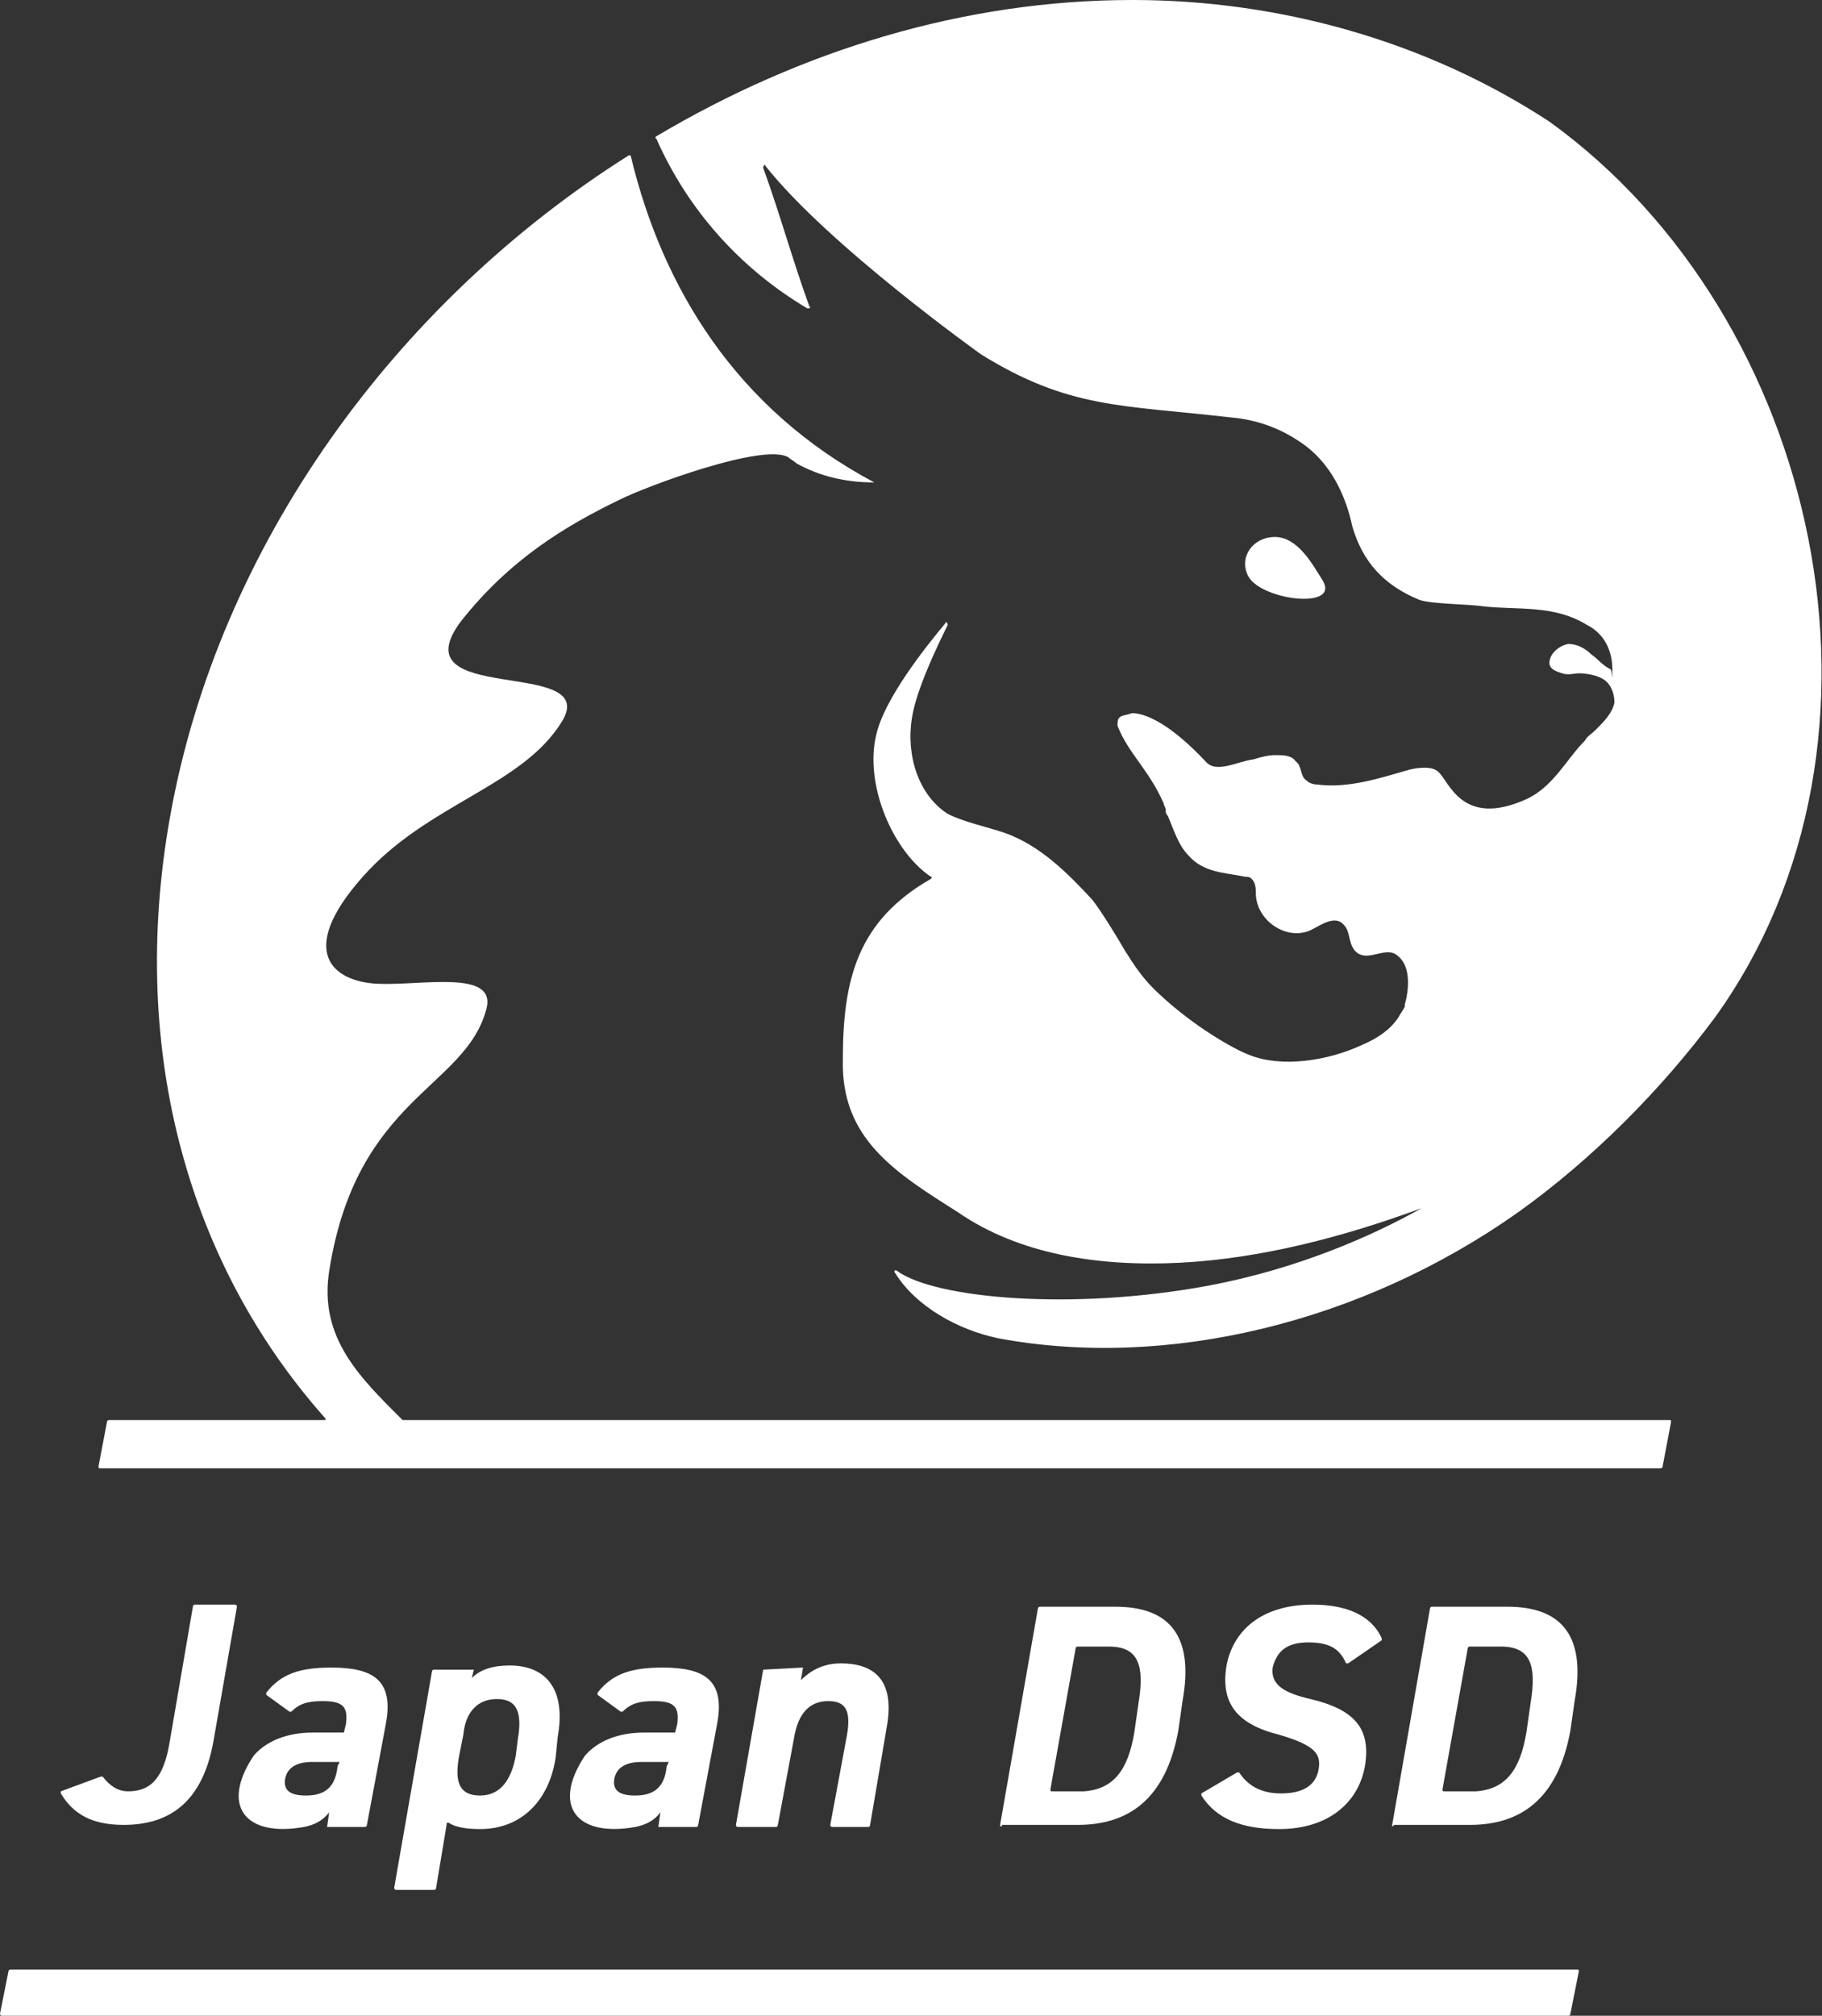 <svg enable-background="new 0 0 86.9 96.1" viewBox="0 0 86.9 96.1" xmlns="http://www.w3.org/2000/svg"><rect x="0" y="0" width="86.9" height="96.1" fill="#333333" stroke="none"/><g fill="#fff"><path d="m15.7 60.6c1.3-8.3 6.5-8.7 7.5-12.5.5-1.9-3.1-1.1-5.2-1.2s-3.9-1.5-.7-5.1c3.1-3.5 7.6-4.3 9.5-7.4s-7.9-.7-4.8-4.8c2.3-2.9 4.9-4.5 7.6-5.8 1.2-.6 6.8-2.7 8-2 .1.1.3.2.4.3 1.1.6 2.3.9 3.7.9-6.6-3.5-10.1-9.3-11.6-15.5 0-.1-.1-.1-.1-.1-11.1 7-19.6 18.6-21.9 31.6-2 11.3 1 21.4 7.4 28.6.1.1 0 .1-.1.1h-10.2s-.1 0-.1.1l-.4 2.1c0 .1 0 .1.1.1h74.4s.1 0 .1-.1l.4-2.1c0-.1 0-.1-.1-.1h-60.3s0 0-.1 0c-2-2-4-3.9-3.5-7.1z"/><path d="m54 0c-8 0-15.8 2.4-22.7 6.5 0 0-.1.1 0 .1 1.5 3.4 4 6.2 7.2 8.1.1 0 .2 0 .1-.1-.8-2.2-1.4-4.4-2.2-6.6 0-.1.1-.2.1-.1 3 3.8 10.3 9 10.3 9 4.2 2.6 6.7 2.4 11.9 3 1.2.1 2.3.5 3.2 1.1 1.6 1 2.3 2.7 2.6 4.1.5 1.7 1.5 2.8 3.2 3.5.6.2 2.3.2 3 .3 1.6.2 3.4-.1 5 .9.8.4 1.2 1.2 1.2 2.1s0 0-.1 0c-.4-.2-.6-.5-.9-.7-.3-.3-.7-.5-1.1-.5-.5.1-.9.5-.9.9 0 .3.3.4.6.5s.6 0 .8 0c.4 0 .9.1 1.2.3s.5.6.5 1.1c-.1.5-.5.9-.9 1.3-.2.2-.4.3-.5.5-.9.9-1.5 2.2-2.8 2.8-3.1 1.4-3.7-.9-4.2-1.3-.3-.3-1-.2-1.4-.1-1.4.4-2.9.9-4.4.7-.2 0-.4-.1-.5-.2-.3-.2-.2-.7-.5-.9-.2-.3-.6-.3-1-.3-.3 0-.7.1-1 .2-.8.1-1.8.7-2.3.1-1.6-1.7-2.8-2.3-3.5-2.3-.3.1-.5.1-.6.2s-.1.2-.1.4c.5 1.3 1.5 2.1 2.2 3.7 0 .1.1.2.1.3v.1c0 .1.1.2.1.2.3.7.5 1.4 1 1.9.7.8 1.7.8 2.7 1 .1 0 .2 0 .3.1.2.2.2.5.2.8.1 1.3 1.6 2.2 2.7 1.6.4-.2 1.1-.7 1.5-.2.3.3.2.8.5 1.2.6.7 1.5-.3 2.1.3.6.5.5 1.6.3 2.3v.1c-.1.2-.2.3-.3.5-.4.6-1 1-1.7 1.3-1.7.8-3.9 1.1-5.4.5-.8-.3-2.7-1.4-4.3-2.9-1-.9-1.5-1.9-1.6-2-.4-.7-1.2-2-1.6-2.5-1.2-1.3-2.5-2.6-4.2-3.2-.9-.3-1.9-.5-2.7-.9-1.4-.9-2-2.8-1.7-4.6.2-1.3 1.2-3.4 1.7-4.4 0-.1-.1-.2-.1-.1-1 1.2-2.9 3.6-3.3 5.3-.6 2.4.8 5.6 2.6 6.8.1 0 0 .1 0 .1-3.5 2-4.2 4.8-4.2 8.6-.1 3.8 2.5 5.4 5.5 7.3 2.9 2 6.7 2.6 10.6 2.4 3.8-.2 7.7-1.2 11.5-2.6-2.3 1.3-5.9 2.9-10.2 3.7-6.5 1.2-13 .6-14.8-.7-.1-.1-.2 0-.1.1 1 1.6 3 2.7 4.9 3.1 8 1.5 17.3-.7 24.8-6 3.5-2.5 6.8-5.8 9.4-9.3 9.5-13.2 5-33.4-7.9-42.7-5.8-3.8-12.8-5.8-19.9-5.8z"/><path d="m.1 96.1h74.7s.1 0 .1-.1l.4-2c0-.1 0-.1-.1-.1h-74.7s-.1 0-.1.1l-.4 2s0 .1.1.1z"/><path d="m4.8 84.7h.1c.3.4.7.7 1.2.7 1 0 1.7-.5 2-2.4l1.1-6.4s0-.1.1-.1h1.9c.1 0 .1.1.1.1l-1.1 6.3c-.5 3-2.1 4.1-4.3 4.1-1.5 0-2.4-.5-3-1.5v-.1z"/><path d="m14.9 82.6h1.5l.1-.4c.1-.8-.1-1.1-1.1-1.1-.7 0-1.1.1-1.5.5h-.1l-1.1-.8v-.1c.7-.9 1.6-1.2 3.1-1.2 2 0 3 .6 2.6 2.7l-.9 4.8s0 .1-.1.1h-1.8l.1-.7c-.3.4-.7.6-1.2.7-2.8.5-4-1-2.4-3.4.6-.7 1.6-1.1 2.8-1.1zm1.3 1.4h-1.3c-.8 0-1.2.3-1.3.8-.1.6.3.8 1 .8.9 0 1.4-.4 1.5-1.4z"/><path d="m26.5 83.8c-.3 2-1.6 3.4-3.6 3.4-.7 0-1.2-.1-1.5-.3-.1 0-.1 0-.1.1l-.5 3s0 .1-.1.1h-1.8c-.1 0-.1-.1-.1-.1l1.8-10.3s0-.1.1-.1h1.9l-.1.4c.4-.4 1-.6 1.8-.6 1.8 0 2.7 1.2 2.3 3.4zm-1.9-.1.1-.8c.2-1.2 0-1.9-1-1.9-.9 0-1.5.6-1.6 1.7l-.2 1c-.2 1.1-.1 1.9 1 1.9 1 0 1.5-.8 1.7-1.9z"/><path d="m30.7 82.6h1.5l.1-.4c.1-.8-.1-1.1-1.1-1.1-.7 0-1.1.1-1.5.5h-.1l-1.1-.8v-.1c.7-.9 1.6-1.2 3.1-1.2 2 0 3 .6 2.6 2.7l-.9 4.8s0 .1-.1.1h-1.8l.1-.7c-.3.4-.7.6-1.2.7-2.8.5-4-1-2.4-3.4.6-.7 1.6-1.1 2.8-1.1zm1.2 1.4h-1.3c-.8 0-1.2.3-1.3.8-.1.6.3.8 1 .8.9 0 1.4-.4 1.5-1.4z"/><path d="m36.4 79.6s.1-.1 0 0l1.9-.1-.1.6c.4-.4 1-.8 1.9-.8 1.5 0 2.6.7 2.2 3l-.8 4.7s0 .1-.1.1h-1.7c-.1 0-.1-.1-.1-.1l.8-4.3c.2-1.2-.1-1.6-.9-1.6-.9 0-1.4.6-1.6 1.6l-.8 4.3s0 .1-.1.1h-1.8c-.1 0-.1-.1-.1-.1z"/><path d="m47.7 87 1.8-10.3s0-.1.1-.1h3.6c2.4 0 3.8 1.2 3.2 4.5l-.2 1.4c-.6 3.3-2.4 4.5-4.8 4.5h-3.6c0 .1-.1.1-.1 0zm6.4-4.4.2-1.4c.3-1.8 0-2.7-1.4-2.7h-1.5s-.1 0-.1.1l-1.2 6.7c0 .1 0 .1.1.1h1.5c1.4-.1 2.1-1 2.4-2.8z"/><path d="m64.3 79.3h-.1c-.3-.7-.8-1-1.8-1s-1.5.4-1.7 1.2c-.1.8.5 1.2 1.8 1.5 2.1.5 2.9 1.4 2.6 3.2-.3 1.7-1.7 3-4.1 3-1.8 0-3-.5-3.7-1.6v-.1l1.7-1h.1c.4.6 1 1 2 1 1.2 0 1.7-.5 1.8-1.2s-.2-1.1-1.9-1.6c-2-.5-2.8-1.5-2.5-3.3.3-1.6 1.6-2.9 4.1-2.9 1.6 0 2.8.5 3.3 1.6v.1z"/><path d="m66.4 87 1.8-10.3s0-.1.1-.1h3.6c2.4 0 3.8 1.2 3.2 4.5l-.2 1.4c-.6 3.3-2.4 4.5-4.8 4.5h-3.6c-.1.1-.1.1-.1 0zm6.4-4.4.2-1.4c.3-1.8 0-2.7-1.4-2.7h-1.5s-.1 0-.1.1l-1.2 6.7c0 .1 0 .1.1.1h1.5c1.4-.1 2.1-1 2.4-2.8z"/><path d="m59.5 27.4c-.4-.9.3-1.8 1.3-1.8 1.1 0 1.8 1.3 2.3 2.1.8 1.4-3.1.9-3.6-.3z"/></g></svg>